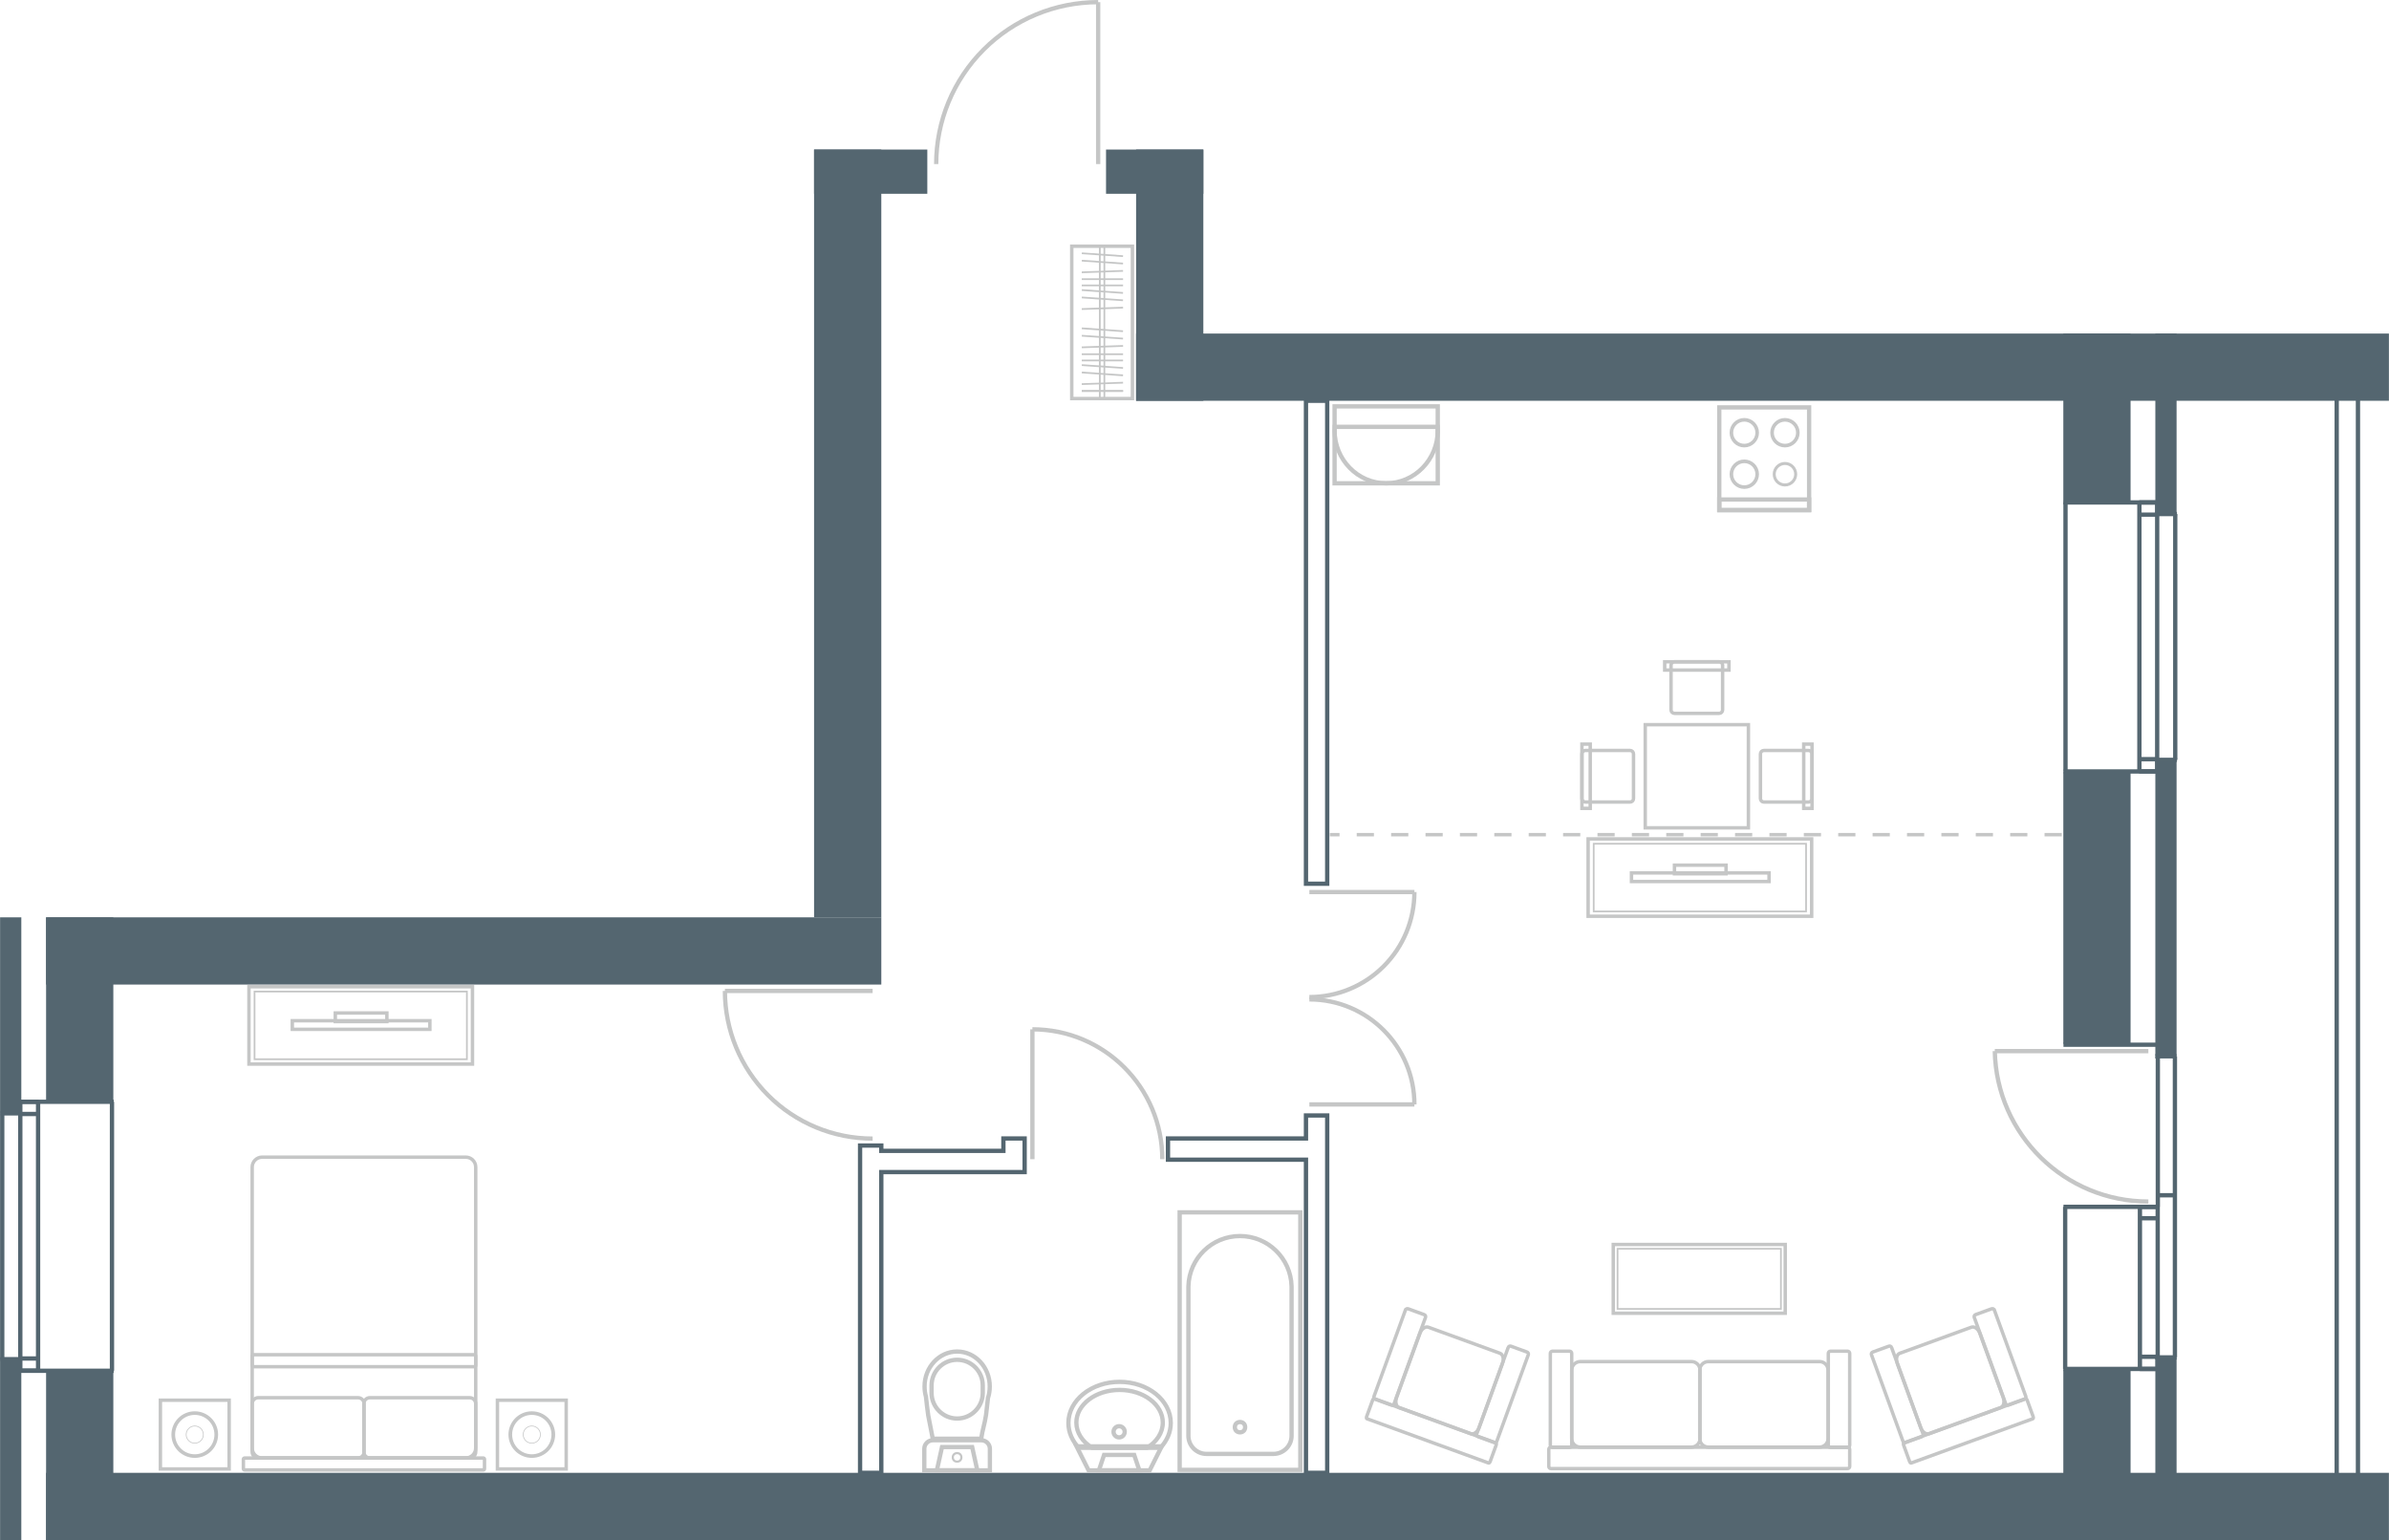 <?xml version="1.0" encoding="UTF-8"?>
<!DOCTYPE svg PUBLIC "-//W3C//DTD SVG 1.1//EN" "http://www.w3.org/Graphics/SVG/1.1/DTD/svg11.dtd">
<!-- Creator: CorelDRAW -->
<svg xmlns="http://www.w3.org/2000/svg" xml:space="preserve" width="656px" height="423px" shape-rendering="geometricPrecision" text-rendering="geometricPrecision" image-rendering="optimizeQuality" fill-rule="evenodd" clip-rule="evenodd"
viewBox="0 0 647.651 417.645"
 xmlns:xlink="http://www.w3.org/1999/xlink">
 <g id="Слой_x0020_1">
  <g id="_315402632">
   <g>
    <g>
     <path id="_317780528" fill="none" stroke="#C5C6C6" stroke-width="0.932" d="M426.095 371.57l0 18.556c0,1.276 1.044,2.32 2.319,2.32l30.154 0c1.276,0 2.319,-1.044 2.319,-2.32l0 -18.556c0,-1.276 -1.044,-2.32 -2.319,-2.32l-30.154 0c-1.276,0 -2.319,1.044 -2.319,2.32z"/>
     <path id="_317782424" fill="none" stroke="#C5C6C6" stroke-width="0.932" d="M426.094 367.011l0 24.935c0,0.319 -0.261,0.58 -0.58,0.58l-4.639 0c-0.319,0 -0.58,-0.261 -0.58,-0.58l0 -24.935c0,-0.319 0.261,-0.58 0.58,-0.58l4.639 0c0.319,0 0.58,0.261 0.58,0.58z"/>
     <path id="_317781584" fill="none" stroke="#C5C6C6" stroke-width="0.932" d="M501.459 367.011l0 24.935c0,0.319 -0.261,0.58 -0.58,0.58l-4.639 0c-0.319,0 -0.58,-0.261 -0.58,-0.58l0 -24.935c0,-0.319 0.261,-0.58 0.58,-0.58l4.639 0c0.319,0 0.58,0.261 0.58,0.58z"/>
     <path id="_317781608" fill="none" stroke="#C5C6C6" stroke-width="0.932" d="M501.459 397.69l0 -4.639c0,-0.319 -0.261,-0.58 -0.58,-0.58l-80.421 0c-0.319,0 -0.58,0.261 -0.58,0.58l0 4.639c0,0.319 0.261,0.58 0.58,0.58l80.421 0c0.319,0 0.58,-0.261 0.58,-0.58z"/>
     <path id="_317784656" fill="none" stroke="#C5C6C6" stroke-width="0.932" d="M460.808 371.57l0 18.556c0,1.276 1.044,2.32 2.319,2.32l30.154 0c1.276,0 2.319,-1.044 2.319,-2.32l0 -18.556c0,-1.276 -1.044,-2.32 -2.319,-2.32l-30.154 0c-1.276,0 -2.319,1.044 -2.319,2.32z"/>
    </g>
    <g>
     <path id="_317783504" fill="none" stroke="#C5C6C6" stroke-width="0.932" d="M512.813 365.424l8.529 23.431c0.109,0.3 -0.047,0.634 -0.347,0.743l-4.359 1.587c-0.3,0.109 -0.634,-0.047 -0.743,-0.347l-8.528 -23.431c-0.109,-0.3 0.047,-0.634 0.346,-0.743l4.36 -1.587c0.3,-0.109 0.634,0.047 0.743,0.346z"/>
     <path id="_317783072" fill="none" stroke="#C5C6C6" stroke-width="0.932" d="M540.682 355.281l8.528 23.432c0.109,0.3 -0.047,0.634 -0.346,0.743l-4.36 1.587c-0.3,0.109 -0.634,-0.047 -0.743,-0.347l-8.529 -23.431c-0.109,-0.3 0.047,-0.634 0.347,-0.743l4.359 -1.587c0.3,-0.109 0.634,0.047 0.743,0.346z"/>
     <path id="_317783312" fill="none" stroke="#C5C6C6" stroke-width="0.932" d="M551.175 384.11l-1.587 -4.36c-0.109,-0.3 -0.306,-0.506 -0.436,-0.458l-33.015 12.017c-0.131,0.048 -0.149,0.332 -0.04,0.631l1.587 4.359c0.109,0.3 0.305,0.506 0.436,0.458l33.015 -12.017c0.131,-0.048 0.149,-0.332 0.04,-0.631z"/>
     <path id="_317783216" fill="none" stroke="#C5C6C6" stroke-width="0.932" d="M514.352 369.716l6.347 17.437c0.436,1.199 1.465,1.936 2.285,1.637l19.399 -7.061c0.821,-0.299 1.135,-1.524 0.699,-2.723l-6.347 -17.437c-0.436,-1.199 -1.465,-1.936 -2.286,-1.637l-19.399 7.061c-0.821,0.299 -1.135,1.524 -0.699,2.723z"/>
    </g>
    <g>
     <path id="_317800520" fill="none" stroke="#C5C6C6" stroke-width="0.932" d="M408.876 365.424l-8.529 23.431c-0.109,0.3 0.047,0.634 0.347,0.743l4.359 1.587c0.3,0.109 0.634,-0.047 0.743,-0.347l8.528 -23.431c0.109,-0.3 -0.047,-0.634 -0.346,-0.743l-4.36 -1.587c-0.3,-0.109 -0.634,0.047 -0.743,0.346z"/>
     <path id="_317800544" fill="none" stroke="#C5C6C6" stroke-width="0.932" d="M381.008 355.281l-8.528 23.432c-0.109,0.3 0.047,0.634 0.346,0.743l4.36 1.587c0.3,0.109 0.634,-0.047 0.743,-0.347l8.529 -23.431c0.109,-0.3 -0.047,-0.634 -0.347,-0.743l-4.359 -1.587c-0.3,-0.109 -0.634,0.047 -0.743,0.346z"/>
     <path id="_317800832" fill="none" stroke="#C5C6C6" stroke-width="0.932" d="M370.515 384.11l1.587 -4.36c0.109,-0.3 0.306,-0.506 0.436,-0.458l33.015 12.017c0.131,0.048 0.149,0.332 0.04,0.631l-1.587 4.359c-0.109,0.3 -0.305,0.506 -0.436,0.458l-33.015 -12.017c-0.131,-0.048 -0.149,-0.332 -0.04,-0.631z"/>
     <path id="_317800880" fill="none" stroke="#C5C6C6" stroke-width="0.932" d="M407.337 369.716l-6.347 17.437c-0.436,1.199 -1.465,1.936 -2.285,1.637l-19.399 -7.061c-0.821,-0.299 -1.135,-1.524 -0.699,-2.723l6.347 -17.437c0.436,-1.199 1.465,-1.936 2.286,-1.637l19.399 7.061c0.821,0.299 1.135,1.524 0.699,2.723z"/>
    </g>
    <g>
     <polygon id="_317803880" fill="none" stroke="#C5C6C6" stroke-width="0.932" points="437.36,356.137 437.36,337.49 483.978,337.49 483.978,356.137 "/>
     <polygon id="_317803904" fill="none" stroke="#C5C6C6" stroke-width="0.466" points="438.525,354.971 438.525,338.655 482.812,338.655 482.812,354.971 "/>
    </g>
   </g>
   <rect id="_317800736" fill="#546670" y="248.774" width="5.757" height="53.252"/>
   <rect id="_317800400" fill="#546670" x="12.473" y="248.774" width="18.23" height="50.134"/>
   <rect id="_317801168" fill="#546670" x="12.473" y="248.774" width="226.441" height="18.23"/>
   <rect id="_317801216" fill="#546670" x="220.683" y="40.558" width="18.23" height="208.216"/>
   <rect id="_317801408" fill="#546670" x="220.683" y="40.558" width="30.704" height="11.994"/>
   <rect id="_317801072" fill="#546670" x="299.842" y="40.558" width="26.379" height="11.994"/>
   <rect id="_317801840" fill="#546670" y="368.231" width="5.757" height="49.414"/>
   <rect id="_317801888" fill="#546670" x="12.473" y="371.349" width="18.23" height="46.296"/>
   <rect id="_317801744" fill="#546670" x="12.473" y="399.415" width="635.178" height="18.231"/>
   <rect id="_317802176" fill="#546670" x="559.378" y="371.349" width="18.23" height="46.296"/>
   <rect id="_317802224" fill="#546670" x="584.325" y="368.231" width="5.757" height="49.414"/>
   <rect id="_317802368" fill="#546670" x="559.378" y="209.195" width="18.23" height="73.881"/>
   <rect id="_317802488" fill="#546670" x="584.325" y="206.076" width="5.757" height="80.118"/>
   <rect id="_317802080" fill="#546670" x="559.378" y="90.458" width="18.23" height="46.295"/>
   <rect id="_317802752" fill="#546670" x="584.325" y="90.458" width="5.757" height="49.414"/>
   <rect id="_317802728" fill="#546670" x="307.991" y="90.458" width="339.661" height="18.23"/>
   <rect id="_317802896" fill="#546670" x="307.991" y="40.558" width="18.231" height="68.13"/>
   <polygon id="_317804432" fill="none" stroke="#546670" stroke-width="1.165" points="354.047,302.505 359.804,302.505 359.804,399.414 354.047,399.414 354.047,314.499 316.633,314.499 316.633,308.742 354.047,308.742 "/>
   <polygon id="_317804312" fill="none" stroke="#546670" stroke-width="1.165" points="233.157,310.661 238.914,310.661 238.914,312.101 272.016,312.101 272.016,308.742 277.773,308.742 277.773,317.857 272.016,317.857 238.914,317.857 238.914,399.414 233.157,399.414 "/>
   <rect id="_317805848" fill="none" stroke="#546670" stroke-width="1.165" x="354.047" y="108.688" width="5.757" height="130.971"/>
   <g>
    <g id="DR200101">
     <line id="_316942760" fill="none" stroke="#C5C6C6" stroke-width="1.165" stroke-linejoin="bevel" x1="582.436" y1="285.051" x2="540.797" y2= "285.051" />
     <path id="_316942664" fill="none" stroke="#C5C6C6" stroke-width="1.165" stroke-linejoin="bevel" d="M582.436 325.849c-22.67,0 -41.176,-18.132 -41.639,-40.797"/>
    </g>
    <line id="_316942856" fill="none" stroke="#546670" stroke-width="1.165" stroke-linejoin="bevel" x1="585" y1="327.283" x2="585" y2= "286.461" />
    <line id="_316942520" fill="none" stroke="#546670" stroke-width="1.165" stroke-linejoin="bevel" x1="589.631" y1="286.461" x2="589.631" y2= "368.106" />
    <line id="_316942160" fill="none" stroke="#546670" stroke-width="1.165" stroke-linejoin="bevel" x1="584.3" y1="286.461" x2="590.097" y2= "286.461" />
    <line id="_316942376" fill="none" stroke="#546670" stroke-width="1.165" stroke-linejoin="bevel" x1="559.412" y1="283.321" x2="584.533" y2= "283.321" />
    <line id="_317790752" fill="none" stroke="#546670" stroke-width="1.165" stroke-linejoin="bevel" x1="559.878" y1="327.283" x2="559.878" y2= "371.246" />
    <line id="_317804696" fill="none" stroke="#546670" stroke-width="1.165" stroke-linejoin="bevel" x1="585" y1="324.143" x2="590.097" y2= "324.143" />
    <line id="_317806280" fill="none" stroke="#546670" stroke-width="1.165" stroke-linejoin="bevel" x1="559.412" y1="327.283" x2="584.533" y2= "327.283" />
    <line id="_317806208" fill="none" stroke="#546670" stroke-width="1.165" stroke-linejoin="bevel" x1="584.3" y1="368.106" x2="590.097" y2= "368.106" />
    <line id="_317806136" fill="none" stroke="#546670" stroke-width="1.165" stroke-linejoin="bevel" x1="559.412" y1="371.246" x2="584.533" y2= "371.246" />
    <polygon id="_317806064" fill="none" stroke="#546670" stroke-width="1.165" stroke-linejoin="bevel" points="584.966,327.283 584.966,371.246 580.144,371.246 580.144,327.283 "/>
    <line id="_317805992" fill="none" stroke="#546670" stroke-width="1.165" stroke-linejoin="bevel" x1="584.733" y1="330.38" x2="579.911" y2= "330.38" />
    <line id="_317805920" fill="none" stroke="#546670" stroke-width="1.165" stroke-linejoin="bevel" x1="584.733" y1="367.941" x2="579.911" y2= "367.941" />
   </g>
   <g>
    <line id="_316944608" fill="none" stroke="#546670" stroke-width="1.165" stroke-linejoin="bevel" x1="584.39" y1="206.07" x2="590.187" y2= "206.07" />
    <line id="_316944632" fill="none" stroke="#546670" stroke-width="1.165" stroke-linejoin="bevel" x1="559.501" y1="209.211" x2="584.623" y2= "209.211" />
    <line id="_316944032" fill="none" stroke="#546670" stroke-width="1.165" stroke-linejoin="bevel" x1="589.721" y1="139.402" x2="589.721" y2= "206.07" />
    <line id="_316944512" fill="none" stroke="#546670" stroke-width="1.165" stroke-linejoin="bevel" x1="559.967" y1="136.262" x2="559.967" y2= "209.211" />
    <line id="_316944464" fill="none" stroke="#546670" stroke-width="1.165" stroke-linejoin="bevel" x1="559.501" y1="136.262" x2="584.623" y2= "136.262" />
    <line id="_316944416" fill="none" stroke="#546670" stroke-width="1.165" stroke-linejoin="bevel" x1="584.39" y1="139.402" x2="590.187" y2= "139.402" />
    <polygon id="_316944368" fill="none" stroke="#546670" stroke-width="1.165" stroke-linejoin="bevel" points="584.822,209.177 584.822,136.262 580,136.262 580,209.177 "/>
    <line id="_316944320" fill="none" stroke="#546670" stroke-width="1.165" stroke-linejoin="bevel" x1="584.589" y1="205.881" x2="579.767" y2= "205.881" />
    <line id="_316944272" fill="none" stroke="#546670" stroke-width="1.165" stroke-linejoin="bevel" x1="584.589" y1="139.567" x2="579.767" y2= "139.567" />
   </g>
   <g>
    <line id="_316945568" fill="none" stroke="#546670" stroke-width="1.165" stroke-linejoin="bevel" x1="5.914" y1="368.602" x2="0.117" y2= "368.602" />
    <line id="_316945592" fill="none" stroke="#546670" stroke-width="1.165" stroke-linejoin="bevel" x1="30.802" y1="371.742" x2="5.681" y2= "371.742" />
    <line id="_316945040" fill="none" stroke="#546670" stroke-width="1.165" stroke-linejoin="bevel" x1="0.583" y1="301.933" x2="0.583" y2= "368.602" />
    <line id="_316945472" fill="none" stroke="#546670" stroke-width="1.165" stroke-linejoin="bevel" x1="30.336" y1="298.793" x2="30.336" y2= "371.742" />
    <line id="_316945424" fill="none" stroke="#546670" stroke-width="1.165" stroke-linejoin="bevel" x1="30.802" y1="298.793" x2="5.681" y2= "298.793" />
    <line id="_316945376" fill="none" stroke="#546670" stroke-width="1.165" stroke-linejoin="bevel" x1="5.914" y1="301.933" x2="0.117" y2= "301.933" />
    <polygon id="_316945328" fill="none" stroke="#546670" stroke-width="1.165" stroke-linejoin="bevel" points="5.481,371.708 5.481,298.793 10.303,298.793 10.303,371.708 "/>
    <line id="_316945280" fill="none" stroke="#546670" stroke-width="1.165" stroke-linejoin="bevel" x1="5.714" y1="368.412" x2="10.536" y2= "368.412" />
    <line id="_316945232" fill="none" stroke="#546670" stroke-width="1.165" stroke-linejoin="bevel" x1="5.714" y1="302.098" x2="10.536" y2= "302.098" />
   </g>
   <g>
    <path id="_316946096" fill="none" stroke="#C5C6C6" stroke-width="1.165" stroke-linejoin="bevel" d="M279.878 279.144c19.451,0 35.218,15.768 35.219,35.218"/>
    <line id="_316945520" fill="none" stroke="#C5C6C6" stroke-width="1.165" stroke-linejoin="bevel" x1="279.878" y1="314.362" x2="279.878" y2= "279.144" />
   </g>
   <g>
    <path id="_316946768" fill="none" stroke="#C5C6C6" stroke-width="1.165" stroke-linejoin="bevel" d="M297.709 0.583c-11.647,0 -22.817,4.627 -31.052,12.862 -8.236,8.236 -12.862,19.405 -12.862,31.052"/>
    <line id="_316946600" fill="none" stroke="#C5C6C6" stroke-width="1.165" stroke-linejoin="bevel" x1="297.708" y1="44.497" x2="297.709" y2= "0.583" />
   </g>
   <g>
    <path id="_316946936" fill="none" stroke="#C5C6C6" stroke-width="1.165" stroke-linejoin="bevel" d="M236.561 308.779c-10.622,0 -20.808,-4.219 -28.319,-11.73 -7.511,-7.511 -11.73,-17.697 -11.73,-28.319"/>
    <line id="_316947008" fill="none" stroke="#C5C6C6" stroke-width="1.165" stroke-linejoin="bevel" x1="236.561" y1="268.73" x2="196.511" y2= "268.73" />
   </g>
   <g>
    <line id="_316947584" fill="none" stroke="#C5C6C6" stroke-width="1.165" stroke-linejoin="bevel" x1="354.965" y1="241.918" x2="383.444" y2= "241.918" />
    <path id="_316947608" fill="none" stroke="#C5C6C6" stroke-width="1.165" stroke-linejoin="bevel" d="M354.965 270.397c7.553,0 14.797,-3.001 20.138,-8.341 5.341,-5.341 8.341,-12.585 8.341,-20.138"/>
    <line id="_316947368" fill="none" stroke="#C5C6C6" stroke-width="1.165" stroke-linejoin="bevel" x1="354.965" y1="299.509" x2="383.444" y2= "299.509" />
    <path id="_316947440" fill="none" stroke="#C5C6C6" stroke-width="1.165" stroke-linejoin="bevel" d="M383.444 299.509c0,-15.729 -12.751,-28.479 -28.479,-28.479"/>
   </g>
   <line id="_316948112" fill="none" stroke="#546670" stroke-width="1.165" stroke-linejoin="bevel" x1="633.495" y1="400.469" x2="633.495" y2= "99.617" />
   <line id="_316948688" fill="none" stroke="#546670" stroke-width="1.165" stroke-linejoin="bevel" x1="639.257" y1="400.469" x2="639.257" y2= "99.617" />
   <line id="_317777960" fill="none" stroke="#C5C6C6" stroke-width="0.932" stroke-dasharray="4.662 4.662" x1="558.951" y1="226.354" x2="360.483" y2= "226.354" />
   <g>
    <polygon id="_317778272" fill="none" stroke="#C5C6C6" stroke-width="1.165" points="352.516,328.782 319.801,328.782 319.801,398.612 352.516,398.612 "/>
    <path id="_317778176" fill="none" stroke="#C5C6C6" stroke-width="1.165" d="M345.246 394.282l-18.175 0c-2.694,0 -4.898,-2.204 -4.898,-4.898l0 -40.198 0 -0.165c0,-0.09 0.003,-0.179 0.007,-0.268 0.229,-7.523 6.399,-13.552 13.978,-13.552 7.579,0 13.749,6.029 13.978,13.552 0.005,0.089 0.007,0.178 0.007,0.268l0 0.165 0 40.198c0,2.694 -2.204,4.898 -4.898,4.898z"/>
    <circle id="_317778056" fill="none" stroke="#C5C6C6" stroke-width="1.165" cx="336.158" cy="387.036" r="1.399"/>
   </g>
   <g>
    <path id="_317778872" fill="none" stroke="#C5C6C6" stroke-width="1.165" d="M303.514 374.747c-7.664,0 -13.876,4.993 -13.876,11.152 0,2.529 1.048,4.862 2.814,6.733l22.124 0c1.766,-1.871 2.814,-4.203 2.814,-6.733 0,-6.159 -6.213,-11.152 -13.876,-11.152z"/>
    <path id="_317778752" fill="none" stroke="#C5C6C6" stroke-width="1.165" d="M303.514 376.935c-6.471,0 -11.718,3.965 -11.718,8.855 0,2.756 1.666,5.218 4.279,6.842l14.879 0c2.612,-1.624 4.278,-4.086 4.278,-6.842 0,-4.891 -5.246,-8.855 -11.718,-8.855z"/>
    <polygon id="_317778632" fill="none" stroke="#C5C6C6" stroke-width="1.165" points="314.936,392.232 291.847,392.232 295.111,398.748 311.673,398.748 "/>
    <polygon id="_317778488" fill="none" stroke="#C5C6C6" stroke-width="1.165" points="307.477,394.563 299.306,394.563 297.908,398.748 308.876,398.748 "/>
    <circle id="_317778512" fill="none" stroke="#C5C6C6" stroke-width="1.165" cx="303.392" cy="388.289" r="1.515"/>
   </g>
   <g>
    <polygon id="_317779376" fill="none" stroke="#C5C6C6" stroke-width="1.165" points="263.545,392.426 255.374,392.426 253.976,398.748 264.944,398.748 "/>
    <circle id="_317779256" fill="none" stroke="#C5C6C6" stroke-width="0.583" cx="259.46" cy="395.227" r="1.165"/>
    <path id="_317779136" fill="none" stroke="#C5C6C6" stroke-width="1.165" d="M266.02 398.748l-13.12 0 -2.331 0 0 -2.331 0 -1.421 0 -2.089c0,-1.282 1.049,-2.331 2.331,-2.331l13.12 0c1.282,0 2.331,1.049 2.331,2.331l0 2.089 0 1.421 0 2.331 -2.331 0z"/>
    <path id="_317779040" fill="none" stroke="#C5C6C6" stroke-width="1.165" d="M259.479 366.524c-4.882,0 -8.84,4.245 -8.84,9.482 0,0.964 0.135,1.895 0.384,2.771 0.2,1.688 0.343,3.375 0.61,5.063l1.234 6.321 13.12 0c0.364,-2.46 0.961,-3.987 1.325,-6.447l0.524 -4.614c0.312,-0.97 0.482,-2.01 0.482,-3.094 0,-5.237 -3.958,-9.482 -8.84,-9.482z"/>
    <path id="_317779064" fill="none" stroke="#C5C6C6" stroke-width="1.165" d="M259.479 368.76l-0 0c-3.816,0 -6.938,3.122 -6.938,6.938l0 2.056c0,3.816 3.122,6.938 6.938,6.938l0 0c3.816,0 6.938,-3.122 6.938,-6.938l0 -2.056c0,-3.816 -3.122,-6.938 -6.938,-6.938z"/>
   </g>
   <g>
    <polygon id="_317781368" fill="none" stroke="#C5C6C6" stroke-width="1.165" points="389.775,131.069 389.775,110.203 361.805,110.203 361.805,131.069 "/>
    <path id="_317781320" fill="none" stroke="#C5C6C6" stroke-width="1.165" d="M389.775 116.73c0,-0.328 -0.012,-0.654 -0.033,-0.977l-27.905 0c-0.021,0.323 -0.033,0.648 -0.033,0.977 0,7.919 6.261,14.338 13.985,14.338 7.724,0 13.985,-6.419 13.985,-14.338z"/>
   </g>
   <g>
    <polygon id="_317782976" fill="none" stroke="#C5C6C6" stroke-width="1.165" points="490.457,138.339 490.457,110.484 466.097,110.484 466.097,138.339 "/>
    <polygon id="_317782808" fill="none" stroke="#C5C6C6" stroke-width="1.165" points="490.457,138.339 490.457,135.461 466.097,135.461 466.097,138.339 "/>
    <ellipse id="_317782952" fill="none" stroke="#C5C6C6" stroke-width="1.165" transform="matrix(2.22447E-014 -0.84 -0.83 -2.19728E-014 483.906 117.347)" rx="4.163" ry="4.214"/>
    <ellipse id="_317781992" fill="none" stroke="#C5C6C6" stroke-width="1.165" transform="matrix(2.22447E-014 -0.84 -0.83 -2.19728E-014 472.881 117.347)" rx="4.163" ry="4.214"/>
    <ellipse id="_317782568" fill="none" stroke="#C5C6C6" stroke-width="1.165" transform="matrix(2.22447E-014 -0.84 -0.83 -2.19728E-014 472.881 128.602)" rx="4.163" ry="4.214"/>
    <ellipse id="_317782304" fill="none" stroke="#C5C6C6" stroke-width="1.165" transform="matrix(1.85373E-014 -0.7 -0.691 -1.83107E-014 483.906 128.602)" rx="4.163" ry="4.214"/>
   </g>
   <g>
    <g>
     <polygon id="_316946312" fill="none" stroke="#C5C6C6" stroke-width="0.932" points="430.543,248.482 430.543,227.504 491.146,227.504 491.146,248.482 "/>
     <polygon id="_316946744" fill="none" stroke="#C5C6C6" stroke-width="0.466" points="432.058,247.171 432.058,228.815 489.631,228.815 489.631,247.171 "/>
    </g>
    <polygon id="_316946360" fill="none" stroke="#C5C6C6" stroke-width="0.932" points="442.298,239.056 442.298,236.725 479.592,236.725 479.592,239.056 "/>
    <polygon id="_316946504" fill="none" stroke="#C5C6C6" stroke-width="0.932" points="453.952,236.958 453.952,234.627 467.937,234.627 467.937,236.958 "/>
   </g>
   <g>
    <polygon id="_317780216" fill="none" stroke="#C5C6C6" stroke-width="0.932" points="446.027,224.498 473.998,224.498 473.998,196.528 446.027,196.528 "/>
    <g>
     <path id="_317779832" fill="none" stroke="#C5C6C6" stroke-width="0.932" d="M453.952 193.454l12.121 0c0.513,0 0.932,-0.419 0.932,-0.932l0 -12.121c0,-0.513 -0.419,-0.932 -0.932,-0.932l-12.121 0c-0.513,0 -0.932,0.419 -0.932,0.932l0 12.121c0,0.513 0.419,0.932 0.932,0.932z"/>
     <polygon id="_317779712" fill="none" stroke="#C5C6C6" stroke-width="0.932" points="451.302,181.72 468.723,181.72 468.723,179.469 451.302,179.469 "/>
    </g>
    <g>
     <path id="_317779640" fill="none" stroke="#C5C6C6" stroke-width="0.932" d="M477.261 204.453l0 12.121c0,0.513 0.419,0.932 0.932,0.932l12.121 0c0.513,0 0.932,-0.419 0.932,-0.932l0 -12.121c0,-0.513 -0.419,-0.932 -0.932,-0.932l-12.121 0c-0.513,0 -0.932,0.419 -0.932,0.932z"/>
     <polygon id="_317778848" fill="none" stroke="#C5C6C6" stroke-width="0.932" points="488.995,201.803 488.995,219.223 491.246,219.223 491.246,201.803 "/>
    </g>
    <g>
     <path id="_317780408" fill="none" stroke="#C5C6C6" stroke-width="0.932" d="M442.849 204.453l0 12.121c0,0.513 -0.419,0.932 -0.932,0.932l-12.121 0c-0.513,0 -0.932,-0.419 -0.932,-0.932l0 -12.121c0,-0.513 0.419,-0.932 0.932,-0.932l12.121 0c0.513,0 0.932,0.419 0.932,0.932z"/>
     <polygon id="_317780936" fill="none" stroke="#C5C6C6" stroke-width="0.932" points="431.115,201.803 431.115,219.223 428.863,219.223 428.863,201.803 "/>
    </g>
   </g>
   <g>
    <g>
     <polygon id="_317805704" fill="none" stroke="#C5C6C6" stroke-width="0.932" points="67.472,288.567 67.472,267.589 128.076,267.589 128.076,288.567 "/>
     <polygon id="_317805488" fill="none" stroke="#C5C6C6" stroke-width="0.466" points="68.987,287.256 68.987,268.9 126.561,268.9 126.561,287.256 "/>
    </g>
    <polygon id="_317805560" fill="none" stroke="#C5C6C6" stroke-width="0.932" points="79.227,279.141 79.227,276.81 116.521,276.81 116.521,279.141 "/>
    <polygon id="_317805416" fill="none" stroke="#C5C6C6" stroke-width="0.932" points="90.881,277.043 90.881,274.712 104.867,274.712 104.867,277.043 "/>
   </g>
   <g>
    <g>
     <path id="_317799680" fill="none" stroke="#C5C6C6" stroke-width="0.932" d="M68.348 393.754l0 -13.074c0,-0.899 0.735,-1.634 1.634,-1.634l27.068 0c0.899,0 1.634,0.735 1.634,1.634l0 13.074c0,0.899 -0.735,1.634 -1.634,1.634l-27.068 0c-0.899,0 -1.634,-0.735 -1.634,-1.634z"/>
     <path id="_317799584" fill="none" stroke="#C5C6C6" stroke-width="0.932" d="M98.614 393.754l0 -13.074c0,-0.899 0.735,-1.634 1.634,-1.634l27.068 0c0.899,0 1.634,0.735 1.634,1.634l0 13.074c0,0.899 -0.735,1.634 -1.634,1.634l-27.068 0c-0.899,0 -1.634,-0.735 -1.634,-1.634z"/>
     <path id="_317799536" fill="none" stroke="#C5C6C6" stroke-width="0.932" d="M68.347 370.309l0 -2.59c0,-0.178 0.146,-0.324 0.324,-0.324l59.956 0c0.178,0 0.324,0.146 0.324,0.324l0 2.59c0,0.178 -0.146,0.324 -0.324,0.324l-59.956 0c-0.178,0 -0.324,-0.146 -0.324,-0.324z"/>
     <path id="_317799200" fill="none" stroke="#C5C6C6" stroke-width="0.932" d="M65.963 398.316l0 -2.59c0,-0.178 0.146,-0.324 0.324,-0.324l64.724 0c0.178,0 0.324,0.146 0.324,0.324l0 2.59c0,0.178 -0.146,0.324 -0.324,0.324l-64.724 0c-0.178,0 -0.324,-0.146 -0.324,-0.324z"/>
     <path id="_317799344" fill="none" stroke="#C5C6C6" stroke-width="0.932" d="M68.347 392.696l0 -76.195c0,-1.481 1.212,-2.693 2.694,-2.693l55.216 0c1.482,0 2.694,1.212 2.694,2.693l0 76.195c0,1.481 -1.212,2.693 -2.694,2.693l-55.216 0c-1.482,0 -2.694,-1.212 -2.694,-2.693z"/>
    </g>
    <g>
     <polygon id="_317799320" fill="none" stroke="#C5C6C6" stroke-width="0.932" points="43.458,398.37 43.458,379.723 62.105,379.723 62.105,398.37 "/>
     <ellipse id="_317790896" fill="none" stroke="#C5C6C6" stroke-width="0.932" transform="matrix(2.78059E-014 -1.05 1.07 2.83306E-014 52.782 389.047)" rx="5.55" ry="5.448"/>
     <ellipse id="_317798936" fill="none" stroke="#C5C6C6" stroke-width="0.466" transform="matrix(1.11223E-014 -0.42 0.428 1.13322E-014 52.782 389.047)" rx="5.55" ry="5.448"/>
    </g>
    <g>
     <polygon id="_317798528" fill="none" stroke="#C5C6C6" stroke-width="0.932" points="134.835,398.37 134.835,379.723 153.482,379.723 153.482,398.37 "/>
     <ellipse id="_317798648" fill="none" stroke="#C5C6C6" stroke-width="0.932" transform="matrix(2.78059E-014 -1.05 1.07 2.83306E-014 144.159 389.047)" rx="5.55" ry="5.448"/>
     <ellipse id="_317798672" fill="none" stroke="#C5C6C6" stroke-width="0.466" transform="matrix(1.11223E-014 -0.42 0.428 1.13322E-014 144.159 389.047)" rx="5.55" ry="5.448"/>
    </g>
   </g>
   <g>
    <line id="_316945112" fill="none" stroke="#C5C6C6" stroke-width="0.466" x1="293.255" y1="106.031" x2="304.458" y2= "106.031" />
    <line id="_316944560" fill="none" stroke="#C5C6C6" stroke-width="0.466" x1="293.255" y1="106.031" x2="304.458" y2= "106.031" />
    <line id="_316944992" fill="none" stroke="#C5C6C6" stroke-width="0.466" x1="293.255" y1="96.06" x2="304.458" y2= "96.06" />
    <line id="_316944944" fill="none" stroke="#C5C6C6" stroke-width="0.466" x1="293.255" y1="75.708" x2="304.458" y2= "75.708" />
    <line id="_316944896" fill="none" stroke="#C5C6C6" stroke-width="0.466" x1="293.255" y1="97.755" x2="304.458" y2= "97.755" />
    <line id="_316944848" fill="none" stroke="#C5C6C6" stroke-width="0.466" x1="293.255" y1="77.403" x2="304.458" y2= "77.403" />
    <line id="_316944800" fill="none" stroke="#C5C6C6" stroke-width="0.466" x1="293.258" y1="104.169" x2="304.455" y2= "103.778" />
    <line id="_316944752" fill="none" stroke="#C5C6C6" stroke-width="0.466" x1="293.258" y1="83.817" x2="304.455" y2= "83.426" />
    <line id="_316945856" fill="none" stroke="#C5C6C6" stroke-width="0.466" x1="293.258" y1="94.199" x2="304.455" y2= "93.808" />
    <line id="_316945760" fill="none" stroke="#C5C6C6" stroke-width="0.466" x1="293.258" y1="73.847" x2="304.455" y2= "73.456" />
    <line id="_316945712" fill="none" stroke="#C5C6C6" stroke-width="0.466" x1="293.269" y1="101.013" x2="304.445" y2= "101.795" />
    <line id="_316946072" fill="none" stroke="#C5C6C6" stroke-width="0.466" x1="293.269" y1="80.662" x2="304.445" y2= "81.443" />
    <line id="_316945952" fill="none" stroke="#C5C6C6" stroke-width="0.466" x1="293.269" y1="91.043" x2="304.445" y2= "91.824" />
    <line id="_316945976" fill="none" stroke="#C5C6C6" stroke-width="0.466" x1="293.269" y1="70.691" x2="304.445" y2= "71.472" />
    <line id="_316947032" fill="none" stroke="#C5C6C6" stroke-width="0.466" x1="293.269" y1="99.009" x2="304.445" y2= "99.79" />
    <line id="_316946024" fill="none" stroke="#C5C6C6" stroke-width="0.466" x1="293.269" y1="78.657" x2="304.445" y2= "79.439" />
    <line id="_316946648" fill="none" stroke="#C5C6C6" stroke-width="0.466" x1="293.269" y1="89.038" x2="304.445" y2= "89.82" />
    <line id="_317781128" fill="none" stroke="#C5C6C6" stroke-width="0.466" x1="293.269" y1="68.687" x2="304.445" y2= "69.468" />
    <polygon id="_317780072" fill="none" stroke="#C5C6C6" stroke-width="0.932" points="290.547,108.089 290.547,66.773 306.999,66.773 306.999,108.089 "/>
    <polygon id="_317780192" fill="none" stroke="#C5C6C6" stroke-width="0.466" points="298.156,108.089 298.156,66.773 299.39,66.773 299.39,108.089 "/>
   </g>
  </g>
 </g>
</svg>
